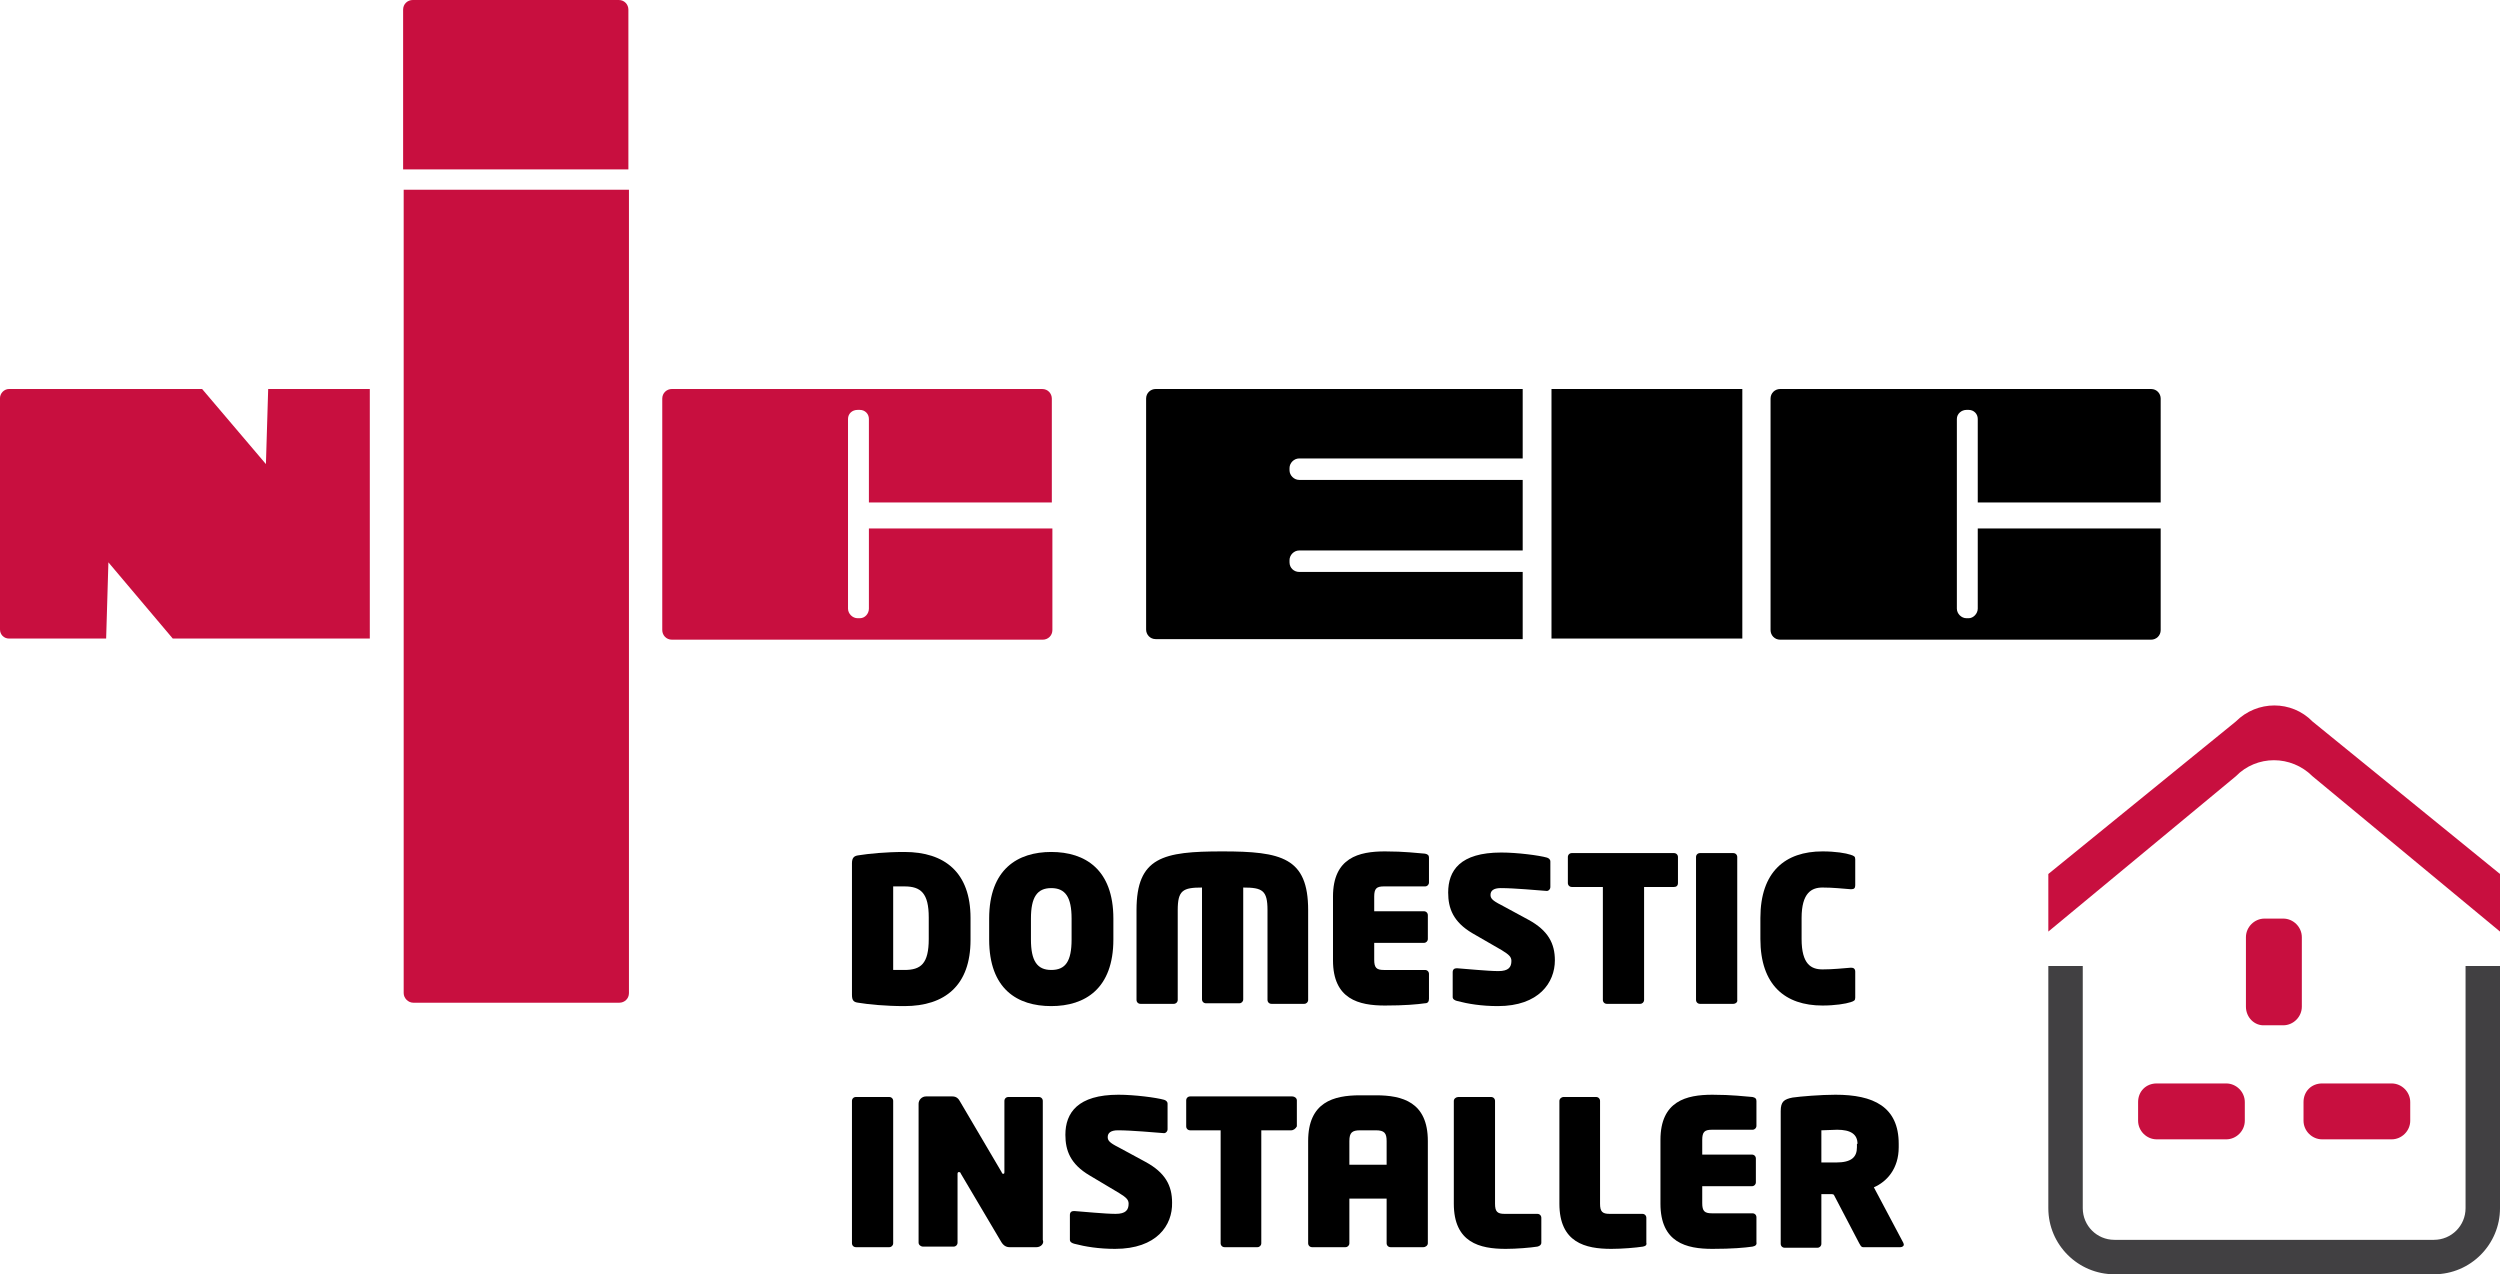 <?xml version="1.0" encoding="utf-8"?>
<!-- Generator: Adobe Illustrator 19.0.0, SVG Export Plug-In . SVG Version: 6.00 Build 0)  -->
<svg version="1.1" id="Layer_1" xmlns="http://www.w3.org/2000/svg" xmlns:xlink="http://www.w3.org/1999/xlink" x="0px" y="0px"
	 viewBox="0 0 442.8 225.7" style="enable-background:new 0 0 442.8 225.7;" xml:space="preserve">
<style type="text/css">
	.st0{fill:#C80F3F;}
	.st1{fill:#414042;}
</style>
<g>
	<path d="M160.2,178.2c-3.4,0-6.4-0.3-8.2-0.6c-0.8-0.1-1.1-0.4-1.1-1.4v-23.3c0-1,0.4-1.3,1.1-1.4c1.9-0.3,4.8-0.6,8.2-0.6
		c7.1,0,11.7,3.6,11.7,11.7v3.9C171.9,174.5,167.4,178.2,160.2,178.2 M164.5,162.5c0-4.3-1.4-5.5-4.3-5.5c-0.4,0-1.8,0-2,0v14.8
		c0.3,0,1.6,0,2,0c2.9,0,4.3-1.1,4.3-5.5V162.5z"/>
	<path d="M186.2,178.2c-6,0-11-3-11-11.8v-3.7c0-8.8,5.1-11.8,11-11.8c6,0,11,3.1,11,11.8v3.7C197.2,175.1,192.2,178.2,186.2,178.2
		 M189.8,162.7c0-3.8-1.1-5.4-3.6-5.4c-2.5,0-3.6,1.6-3.6,5.4v3.7c0,3.8,1.1,5.4,3.6,5.4c2.5,0,3.6-1.5,3.6-5.4V162.7z"/>
	<path d="M231,177.8h-5.8c-0.4,0-0.7-0.3-0.7-0.7v-15.9c0-3.5-0.9-4-4.3-4v19.8c0,0.4-0.3,0.7-0.7,0.7h-5.9c-0.4,0-0.7-0.3-0.7-0.7
		v-19.8c-3.4,0-4.3,0.5-4.3,4v15.9c0,0.4-0.3,0.7-0.7,0.7H202c-0.4,0-0.7-0.3-0.7-0.7v-15.9c0-9.4,4.7-10.4,15.2-10.4
		c10.5,0,15.2,1.1,15.2,10.4v15.9C231.7,177.5,231.4,177.8,231,177.8"/>
	<path d="M252.4,177.7c-1.4,0.2-3.6,0.4-7.1,0.4c-4.6,0-9.2-1.1-9.2-8v-11.3c0-6.9,4.6-8,9.2-8c3.5,0,5.7,0.3,7.1,0.4
		c0.5,0.1,0.7,0.3,0.7,0.7v4.4c0,0.4-0.3,0.7-0.7,0.7h-7.3c-1.3,0-1.7,0.4-1.7,1.8v2.6h8.8c0.4,0,0.7,0.3,0.7,0.7v4.2
		c0,0.4-0.3,0.7-0.7,0.7h-8.8v3c0,1.4,0.4,1.8,1.7,1.8h7.3c0.4,0,0.7,0.3,0.7,0.7v4.4C253.1,177.4,252.9,177.7,252.4,177.7"/>
	<path d="M265.3,178.2c-2.9,0-5.3-0.4-7.2-0.9c-0.4-0.1-0.8-0.3-0.8-0.7v-4.4c0-0.5,0.3-0.7,0.7-0.7c0,0,0,0,0.1,0
		c1.5,0.1,5.4,0.5,7.3,0.5c1.8,0,2.3-0.7,2.3-1.8c0-0.7-0.4-1.1-1.7-1.9l-5.2-3c-3.4-2-4.3-4.4-4.3-7.2c0-3.9,2.1-7.1,9.4-7.1
		c2.8,0,6.7,0.5,8.1,0.9c0.3,0.1,0.6,0.3,0.6,0.7v4.5c0,0.4-0.3,0.7-0.6,0.7c0,0,0,0-0.1,0c-1.5-0.1-5.6-0.5-8.1-0.5
		c-1.3,0-1.8,0.5-1.8,1.2c0,0.6,0.3,1,1.9,1.8l4.8,2.6c3.5,1.9,4.7,4.2,4.7,7.2C275.4,174,272.6,178.2,265.3,178.2"/>
	<path d="M296.5,157.1h-5.3v20c0,0.4-0.3,0.7-0.7,0.7h-5.9c-0.4,0-0.7-0.3-0.7-0.7v-20h-5.5c-0.4,0-0.7-0.3-0.7-0.7v-4.6
		c0-0.4,0.3-0.7,0.7-0.7h18.1c0.4,0,0.7,0.3,0.7,0.7v4.6C297.2,156.9,296.9,157.1,296.5,157.1"/>
	<path d="M307,177.8h-5.9c-0.4,0-0.7-0.3-0.7-0.7v-25.3c0-0.4,0.3-0.7,0.7-0.7h5.9c0.4,0,0.7,0.3,0.7,0.7v25.3
		C307.8,177.5,307.4,177.8,307,177.8"/>
	<path d="M327.8,177.5c-0.9,0.3-2.8,0.6-5,0.6c-6.6,0-11-3.6-11-11.8v-3.7c0-8.2,4.4-11.8,11-11.8c2.3,0,4.1,0.3,5,0.6
		c0.6,0.2,0.8,0.3,0.8,0.8v4.6c0,0.5-0.2,0.7-0.7,0.7c0,0-0.1,0-0.1,0c-1.5-0.1-3-0.3-5-0.3c-1.9,0-3.7,0.9-3.7,5.4v3.7
		c0,4.5,1.7,5.4,3.7,5.4c2,0,3.6-0.2,5-0.3c0,0,0.1,0,0.1,0c0.4,0,0.7,0.2,0.7,0.7v4.6C328.6,177.2,328.4,177.3,327.8,177.5"/>
	<path d="M157.5,220.9h-5.9c-0.4,0-0.7-0.3-0.7-0.7v-25.2c0-0.4,0.3-0.7,0.7-0.7h5.9c0.4,0,0.7,0.3,0.7,0.7v25.2
		C158.2,220.6,157.9,220.9,157.5,220.9"/>
	<path d="M183.6,220.9h-4.8c-0.6,0-1.1-0.3-1.5-1l-7.1-12c-0.1-0.3-0.2-0.3-0.4-0.3c-0.1,0-0.2,0.1-0.2,0.3v12.2
		c0,0.4-0.3,0.7-0.7,0.7h-5.4c-0.4,0-0.8-0.3-0.8-0.7v-24.6c0-0.7,0.6-1.3,1.3-1.3h4.7c0.7,0,1.1,0.4,1.4,1l7.3,12.4
		c0.1,0.3,0.2,0.3,0.3,0.3c0.1,0,0.2,0,0.2-0.3V195c0-0.4,0.3-0.7,0.7-0.7h5.4c0.4,0,0.7,0.3,0.7,0.7v24.6
		C185,220.3,184.3,220.9,183.6,220.9"/>
	<path d="M197.5,221.2c-2.9,0-5.3-0.4-7.2-0.9c-0.4-0.1-0.8-0.3-0.8-0.7v-4.4c0-0.5,0.3-0.7,0.7-0.7c0,0,0,0,0.1,0
		c1.5,0.1,5.4,0.5,7.3,0.5c1.8,0,2.3-0.7,2.3-1.8c0-0.7-0.4-1.1-1.7-1.9l-5.2-3.1c-3.4-2-4.3-4.4-4.3-7.2c0-3.9,2.2-7.1,9.4-7.1
		c2.8,0,6.7,0.5,8.1,0.9c0.3,0.1,0.6,0.3,0.6,0.7v4.5c0,0.4-0.3,0.7-0.6,0.7c0,0,0,0-0.1,0c-1.5-0.1-5.6-0.5-8.1-0.5
		c-1.3,0-1.8,0.5-1.8,1.2c0,0.6,0.3,1,1.9,1.8l4.8,2.6c3.5,1.9,4.7,4.2,4.7,7.2C207.7,217,204.9,221.2,197.5,221.2"/>
	<path d="M228.7,200.2h-5.3v20c0,0.4-0.3,0.7-0.7,0.7h-5.8c-0.4,0-0.7-0.3-0.7-0.7v-20h-5.4c-0.4,0-0.7-0.3-0.7-0.7v-4.6
		c0-0.4,0.3-0.7,0.7-0.7h18.1c0.4,0,0.8,0.3,0.8,0.7v4.6C229.5,199.9,229.1,200.2,228.7,200.2"/>
	<path d="M252.1,220.9h-5.8c-0.4,0-0.7-0.3-0.7-0.7v-7.9H239v7.9c0,0.4-0.3,0.7-0.7,0.7h-5.9c-0.4,0-0.7-0.3-0.7-0.7v-18.1
		c0-6.9,4.5-8.1,9.2-8.1h2.8c4.7,0,9.2,1.2,9.2,8.1v18.1C252.9,220.6,252.5,220.9,252.1,220.9 M245.6,202.1c0-1.4-0.4-1.9-1.9-1.9
		h-2.8c-1.4,0-1.9,0.4-1.9,1.9v4.2h6.6V202.1z"/>
	<path d="M272.3,220.8c-1.3,0.2-3.7,0.4-5.6,0.4c-4.6,0-9.2-1.1-9.2-8V195c0-0.4,0.4-0.7,0.8-0.7h5.8c0.4,0,0.7,0.3,0.7,0.7v18.2
		c0,1.4,0.4,1.8,1.7,1.8h5.8c0.4,0,0.7,0.3,0.7,0.7v4.4C273,220.5,272.7,220.7,272.3,220.8"/>
	<path d="M291,220.8c-1.3,0.2-3.7,0.4-5.6,0.4c-4.6,0-9.2-1.1-9.2-8V195c0-0.4,0.4-0.7,0.7-0.7h5.8c0.4,0,0.7,0.3,0.7,0.7v18.2
		c0,1.4,0.4,1.8,1.7,1.8h5.8c0.4,0,0.7,0.3,0.7,0.7v4.4C291.7,220.5,291.5,220.7,291,220.8"/>
	<path d="M310.4,220.8c-1.4,0.2-3.6,0.4-7.1,0.4c-4.6,0-9.2-1.1-9.2-8v-11.3c0-6.9,4.6-8,9.2-8c3.5,0,5.7,0.3,7.1,0.4
		c0.5,0.1,0.7,0.3,0.7,0.7v4.4c0,0.4-0.3,0.7-0.7,0.7h-7.2c-1.3,0-1.7,0.4-1.7,1.8v2.6h8.8c0.4,0,0.7,0.3,0.7,0.7v4.2
		c0,0.4-0.3,0.7-0.7,0.7h-8.8v3c0,1.4,0.4,1.8,1.7,1.8h7.2c0.4,0,0.7,0.3,0.7,0.7v4.4C311.2,220.5,310.9,220.7,310.4,220.8"/>
	<path d="M336.6,220.9H330c-0.4,0-0.5-0.4-0.7-0.7l-4.5-8.6l-0.3-0.1c-0.4,0-1.5,0-1.9,0v8.8c0,0.4-0.3,0.7-0.7,0.7h-5.8
		c-0.4,0-0.7-0.3-0.7-0.7v-23.5c0-1.7,0.6-2.1,2.1-2.4c1.4-0.2,5-0.5,7.6-0.5c6.7,0,11.2,2.1,11.2,8.7v0.6c0,3.8-2.1,6.1-4.4,7.1
		l5.2,9.8c0.1,0.2,0.1,0.3,0.1,0.4C337.2,220.7,336.9,220.9,336.6,220.9 M329,202.6c0-1.7-1.2-2.5-3.6-2.5c-0.3,0-2.5,0.1-2.8,0.1
		v5.7c0.2,0,2.4,0,2.6,0c2.8,0,3.7-1,3.7-2.7V202.6z"/>
	<path class="st0" d="M362.8,154.8l33.2-27c3.8-3.8,9.9-3.8,13.6,0l33.2,27v10.2l-33.2-27.5c-3.8-3.8-9.9-3.8-13.6,0l-33.2,27.5
		V154.8"/>
	<path class="st0" d="M397.8,178.3V166c0-1.8,1.5-3.3,3.3-3.3h3.3c1.8,0,3.3,1.5,3.3,3.3v12.3c0,1.8-1.5,3.3-3.3,3.3h-3.3
		C399.3,181.7,397.8,180.2,397.8,178.3"/>
	<path class="st0" d="M382,191.9h12.3c1.8,0,3.3,1.5,3.3,3.3v3.3c0,1.8-1.5,3.3-3.3,3.3H382c-1.8,0-3.3-1.5-3.3-3.3v-3.3
		C378.7,193.3,380.1,191.9,382,191.9"/>
	<path class="st0" d="M411.3,191.9h12.3c1.8,0,3.3,1.5,3.3,3.3v3.3c0,1.8-1.5,3.3-3.3,3.3h-12.3c-1.8,0-3.3-1.5-3.3-3.3v-3.3
		C408,193.3,409.4,191.9,411.3,191.9"/>
	<path class="st1" d="M436.7,171.1V214c0,3.1-2.5,5.6-5.6,5.6h-56.6c-3.1,0-5.6-2.5-5.6-5.6v-42.9h-6.1V214
		c0,6.5,5.3,11.7,11.7,11.7h56.6c6.5,0,11.7-5.3,11.7-11.7v-42.9H436.7"/>
	<path d="M350.3,93.5v14.3c0,0.9-0.8,1.7-1.6,1.7h-0.4c-0.9,0-1.7-0.8-1.7-1.7V74.2c0-0.9,0.8-1.6,1.7-1.6h0.4
		c0.9,0,1.6,0.7,1.6,1.6V89h32.4V70.6c0-0.9-0.7-1.7-1.7-1.7h-65.7c-0.9,0-1.7,0.7-1.7,1.7v41c0,0.9,0.7,1.7,1.7,1.7h65.7
		c0.9,0,1.7-0.7,1.7-1.7v-18H350.3"/>
	<path d="M269.7,101.3h-39.6c-0.9,0-1.7-0.7-1.7-1.7v-0.4c0-0.9,0.8-1.7,1.7-1.7h39.6V85h-39.6c-0.9,0-1.7-0.8-1.7-1.7v-0.4
		c0-0.9,0.8-1.7,1.7-1.7h39.6V68.9h-65c-0.9,0-1.7,0.7-1.7,1.7v40.9c0,0.9,0.7,1.7,1.7,1.7h65V101.3"/>
	<rect x="274.8" y="68.9" width="33.8" height="44.2"/>
	<path class="st0" d="M111.3,29.9V1.7c0-0.9-0.7-1.7-1.7-1.7H73.1c-0.9,0-1.7,0.7-1.7,1.7v28.3H111.3"/>
	<path class="st0" d="M71.5,33.6v142.3c0,0.9,0.8,1.7,1.7,1.7h36.5c0.9,0,1.7-0.7,1.7-1.7V33.6H71.5"/>
	<path class="st0" d="M153.9,93.5v14.3c0,0.9-0.7,1.7-1.6,1.7h-0.4c-0.9,0-1.7-0.8-1.7-1.7V74.2c0-0.9,0.7-1.6,1.7-1.6h0.4
		c0.9,0,1.6,0.7,1.6,1.6V89h32.4V70.6c0-0.9-0.7-1.7-1.7-1.7H119c-0.9,0-1.7,0.7-1.7,1.7v41c0,0.9,0.7,1.7,1.7,1.7h65.7
		c0.9,0,1.7-0.7,1.7-1.7v-18H153.9"/>
	<path class="st0" d="M47.5,68.9l-0.4,13.3L35.8,68.9H1.6c-0.9,0-1.6,0.8-1.6,1.6v41c0,0.9,0.7,1.6,1.6,1.6h17.2l0.4-13.5l11.4,13.5
		h34.9V68.9H47.5"/>
</g>
</svg>
